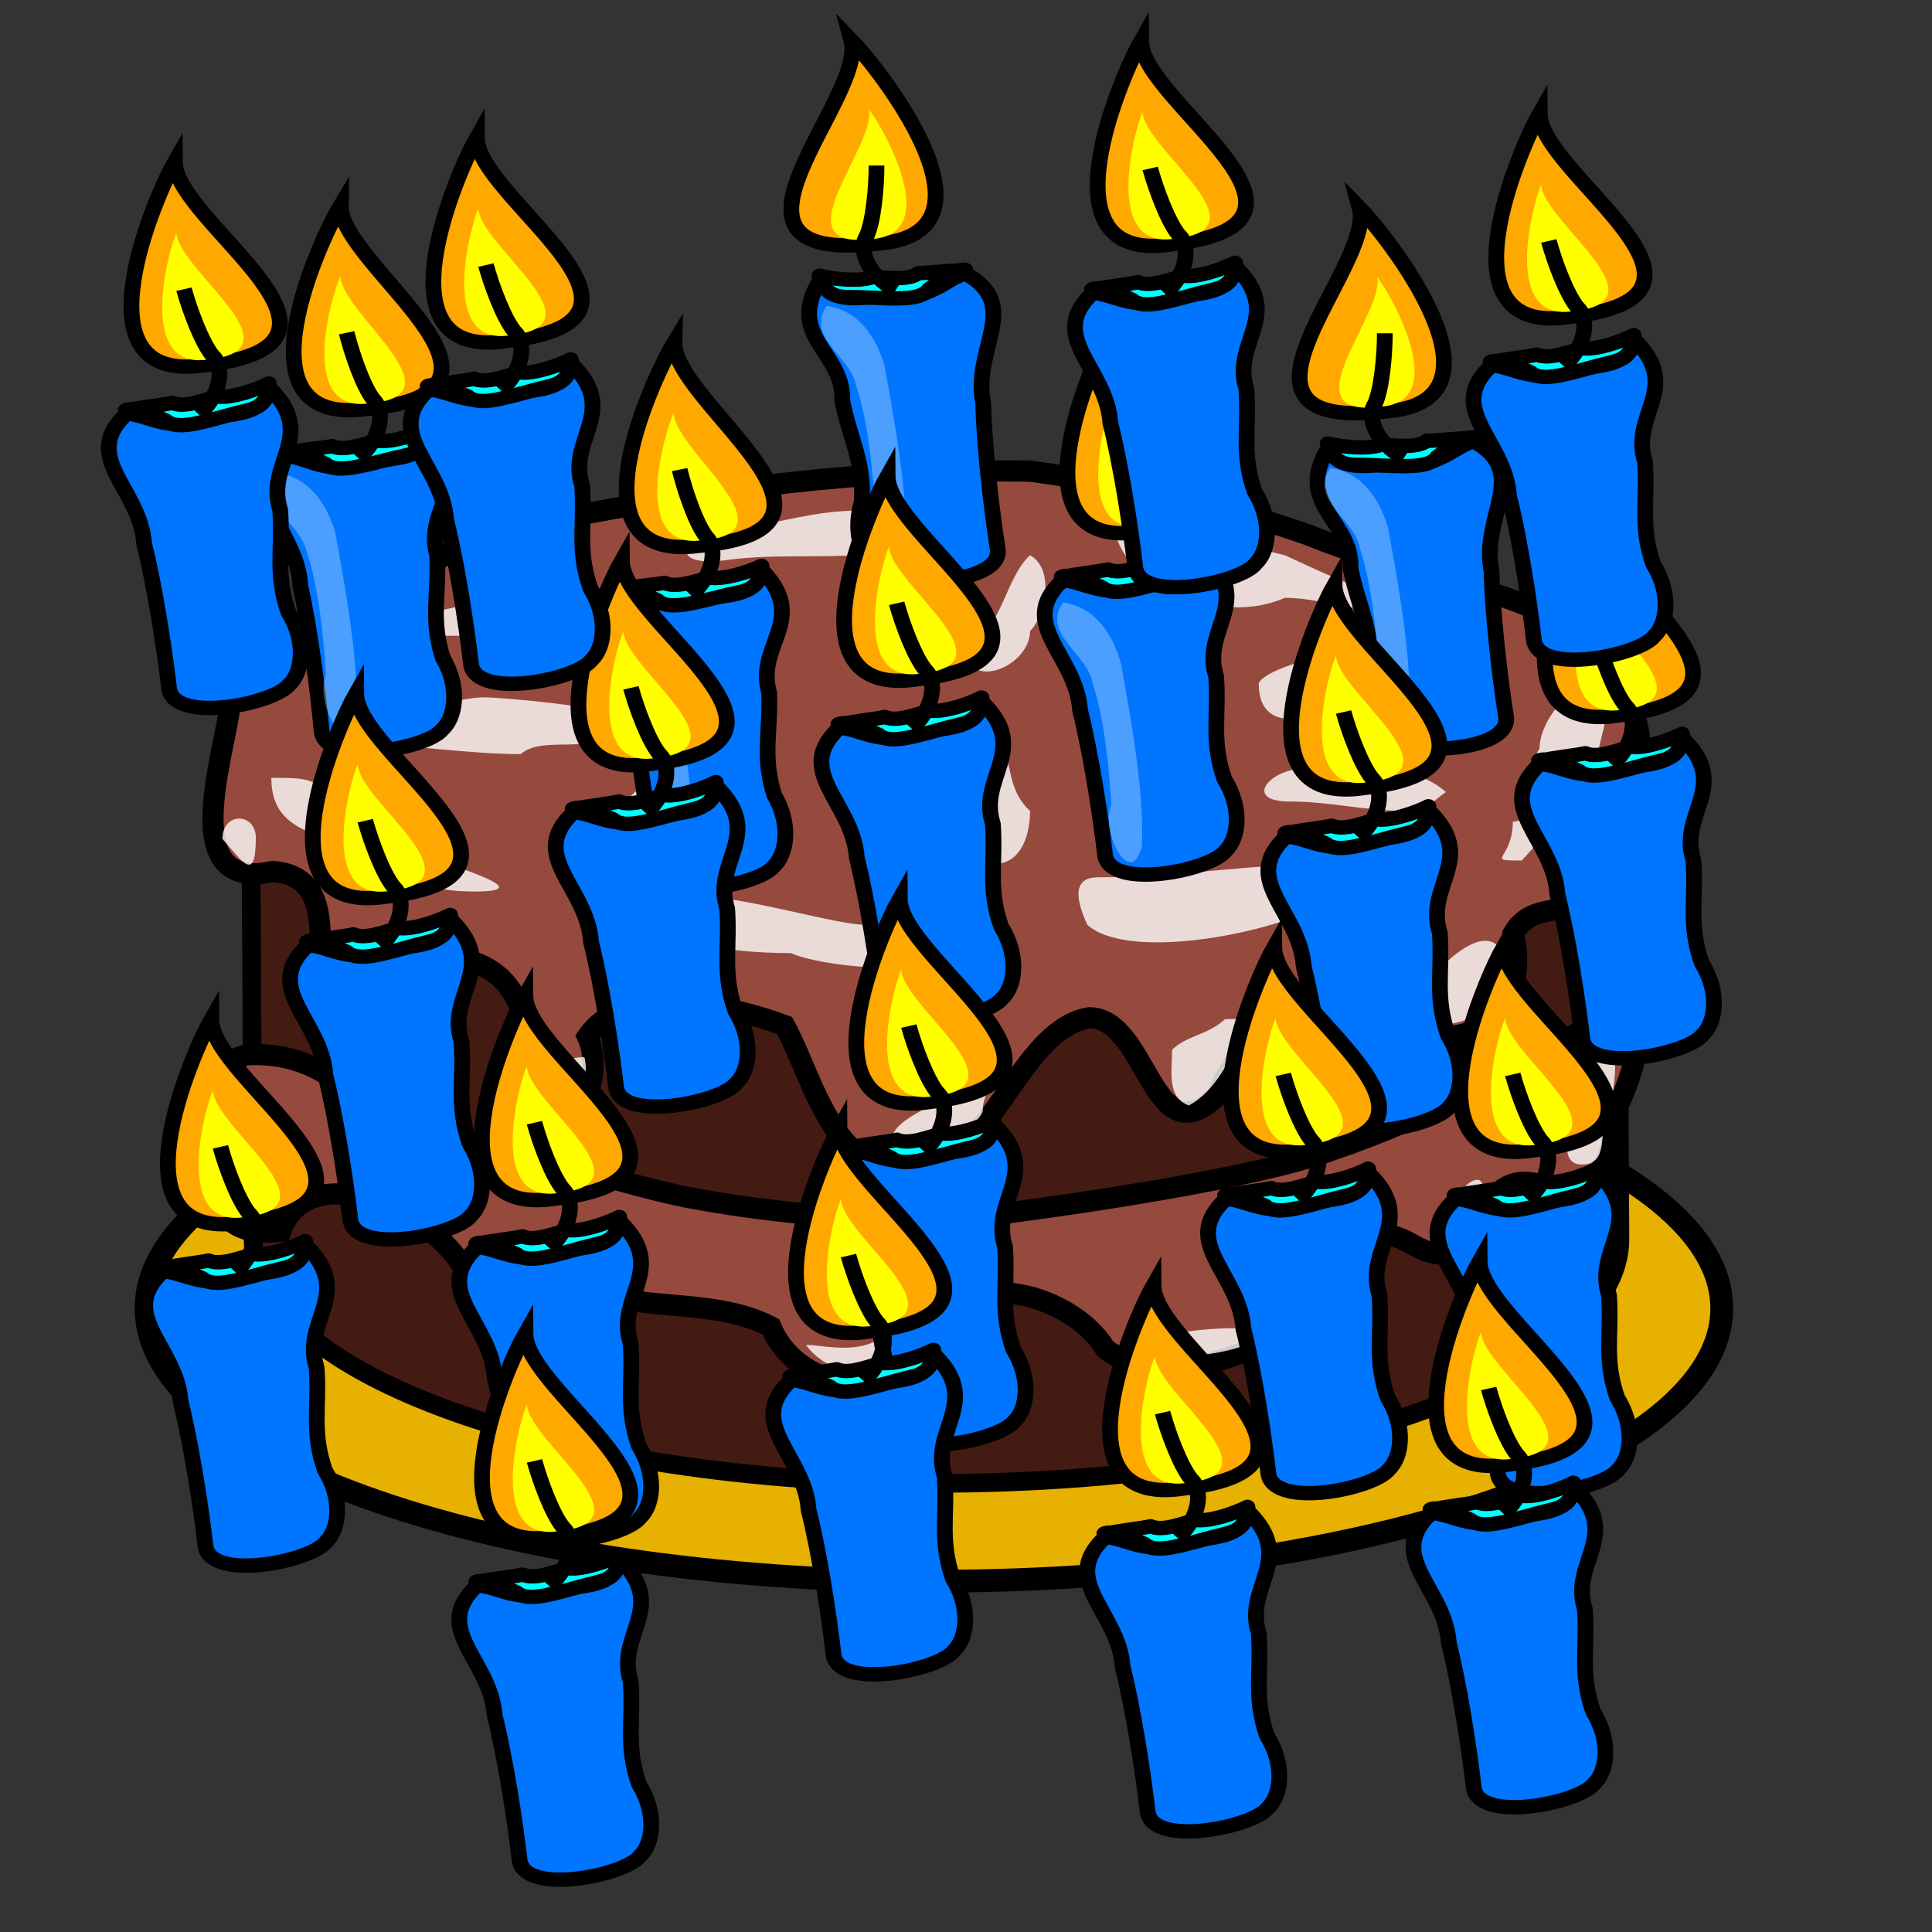 <?xml version="1.0"?><svg width="160" height="160" xmlns="http://www.w3.org/2000/svg">

 <rect width="100%" height="100%" fill="#333333" stroke="none"/>

 <g>
  <title>Layer 1</title>
  <path fill="#e6b100" fill-rule="evenodd" stroke="#000000" stroke-width="1.416pt" id="path850" d="m142.588,108.357c0,12.471 -29.23,22.592 -65.244,22.592c-36.015,0 -65.244,-10.121 -65.244,-22.592c0,-12.471 29.23,-22.592 65.244,-22.592c36.015,0 65.244,10.121 65.244,22.592z"/>
  <path fill="#441b13" fill-rule="evenodd" stroke="#000000" stroke-width="1.162pt" id="path829" d="m77.344,42.674c-31.241,0 -56.596,9.065 -56.596,20.235c0,0.518 0.215,39.444 0.215,39.698c0,11.17 25.355,20.235 56.596,20.235c31.241,0 56.596,-9.065 56.596,-20.235l-0.215,-38.926c0,0 0,-0.508 0,-0.772c0,-11.17 -25.355,-20.235 -56.596,-20.235z"/>
  <path fill="#954a3d" fill-rule="evenodd" stroke="#000000" stroke-width="1.315pt" id="path833" d="m19.026,58.533c-0.462,4.154 -4.421,15.395 3.565,13.638c7.971,0.627 -0.124,13.694 8.246,14.206c6.801,0.516 1.07,-10.292 7.243,-7.015c6.294,1.263 5.483,7.471 6.339,11.671c4.158,3.327 5.508,-2.502 4.234,-5.193c3.122,-4.529 11.814,-2.601 16.329,-0.912c2.516,4.586 4.297,14.048 12.239,11.482c5.294,-1.607 7.611,-11.265 13,-12.126c4.851,0.048 5.204,11.751 10.577,6.451c1.465,-4.321 9.301,-12.107 14.1,-6.91c4.834,4.445 12.224,1.106 10.427,-6.527c2.591,-4.517 10.15,1.838 10.166,-10.59c1.163,-5.865 0.211,-11.3 -7.86,-16.026c-4.884,-2.337 -12.126,-3.454 -19.226,-6.362c-7.699,-2.705 -14.924,-4.161 -23.042,-5.298c-14.164,-0.241 -25.948,1.43 -39.863,4.077c-6.569,0.784 -11.245,4.883 -17.236,6.899c-3.773,1.735 -7.654,5.226 -9.238,8.534z"/>
  <path fill="#ffffff" fill-rule="evenodd" stroke-width="1pt" fill-opacity="0.8" id="path835" d="m22.469,64.418c0,5.148 5.118,4.273 8.177,7.062c2.99,1.363 5.006,2.354 8.608,2.354c5.106,0 -0.65,-1.669 -2.152,-2.354c-3.543,0 -9.038,-1.87 -9.038,-5.1c-2.123,-1.936 -2.476,-1.962 -5.595,-1.962z"/>
  <path fill="#ffffff" fill-rule="evenodd" stroke-width="1pt" fill-opacity="0.8" id="path836" d="m52.166,75.403c1.344,2.451 7.798,3.531 13.342,3.531c2.937,1.339 15.494,2.446 15.494,-1.569c0,-3.018 -7.944,-0.785 -9.469,-0.785c-2.708,0 -13.789,-3.515 -15.494,-1.962c-1.658,0 -2.048,0.119 -3.873,0.785z"/>
  <path fill="#ffffff" fill-rule="evenodd" stroke-width="1pt" fill-opacity="0.8" id="path837" d="m90.04,76.579c3.129,2.853 13.67,1.027 18.507,-1.177c1.91,-1.161 9.038,-1.899 9.038,-4.315c1.68,-1.531 -6.2,-0.625 -7.317,0.392c-5.415,0 -13.112,1.177 -19.367,1.177c-2.614,0 -1.311,2.897 -0.861,3.923z"/>
  <path fill="#ffffff" fill-opacity="0.8" fill-rule="evenodd" stroke-width="0.936pt" id="path838" d="m126.023,71.265c1.434,-1.566 4.779,-5.211 6.259,-8.445c0,-1.358 2.083,-6.032 -0.368,-6.032c-2.077,0 -4.418,3.021 -4.418,5.228c-0.969,1.058 -0.024,6.032 -2.209,6.032c0,3.176 -2.44,3.217 0.736,3.217z"/>
  <path fill="#ffffff" fill-rule="evenodd" stroke-width="1pt" fill-opacity="0.8" id="path839" d="m117.155,49.51c-3.473,0 -6.813,-1.732 -10.76,-3.531c-4.743,-1.081 -9.459,-3.139 -14.203,-3.139c0,5.639 8.885,9.093 14.203,6.669c3.978,0 6.401,1.987 10.76,0z"/>
  <path fill="#ffffff" fill-opacity="0.8" fill-rule="evenodd" stroke-width="1pt" id="path840" d="m80.384,42.791c-1.264,-0.373 -8.1,-0.865 -12.237,-0.293c-2.653,0.367 -5.26,1.124 -8.02,1.505c-4.19,0.579 -4.513,3.004 -0.038,2.386c4.429,-0.612 8.774,-0.022 13.385,-0.659c2.283,1.533 5.99,-1.487 6.911,-2.939z"/>
  <path fill="#ffffff" fill-rule="evenodd" stroke-width="1pt" fill-opacity="0.8" id="path841" d="m44.849,48.333c-1.911,0 -6.762,2.354 -9.899,2.354c-2.157,0 -9.469,1.642 -9.469,3.531c-2.769,2.524 7.705,-1.569 11.62,-1.569c2.268,0 6.456,0.106 6.456,-1.962c1.599,0 1.291,-1.081 1.291,-2.354z"/>
  <path fill="#ffffff" fill-rule="evenodd" stroke-width="1pt" fill-opacity="0.8" id="path842" d="m31.077,61.672c2.589,0 8.043,0.785 12.051,0.785c2.039,-1.858 7.317,0.727 7.317,-3.139c0,-0.814 -9.119,-1.569 -10.329,-1.569c-1.664,0 -6.094,0.847 -9.038,3.923z"/>
  <path fill="#ffffff" fill-rule="evenodd" stroke-width="1pt" fill-opacity="0.8" id="path843" d="m47.432,70.302c3.279,-2.989 5.896,-5.375 9.038,-8.239c1.677,-1.528 6.254,0.288 1.722,2.354c0,2.404 -2.212,4.315 -4.734,4.315c-2.112,1.926 -2.818,1.569 -6.025,1.569z"/>
  <path fill="#ffffff" fill-rule="evenodd" stroke-width="1pt" fill-opacity="0.8" id="path844" d="m52.166,49.902c0,2.256 10.329,2.925 10.329,5.1c3.185,0 1.668,-4.315 -1.291,-4.315c-3.764,0 -5.354,-1.456 -9.038,-0.785z"/>
  <path fill="#ffffff" fill-rule="evenodd" stroke-width="1pt" fill-opacity="0.8" id="path845" d="m85.306,45.979c-2.252,2.053 -2.41,7.062 -5.595,7.062c0,4.579 5.595,2.231 5.595,-0.785c1.164,-1.061 2.152,-5.058 0,-6.277z"/>
  <path fill="#ffffff" fill-rule="evenodd" stroke-width="1pt" fill-opacity="0.8" id="path846" d="m78.85,64.418c0,0.864 1.722,5.997 1.722,6.669c3.483,1.587 4.734,-1.319 4.734,-3.923c-3.243,-2.956 0.179,-7.93 -6.456,-2.746z"/>
  <path fill="#ffffff" fill-rule="evenodd" stroke-width="1pt" fill-opacity="0.8" id="path847" d="m119.737,52.648c-1.839,0 -14.329,1.799 -15.494,3.923c0,6.228 8.742,0.785 12.912,0.785c2.433,0 2.976,-2.557 2.582,-4.708z"/>
  <path fill="#ffffff" fill-rule="evenodd" stroke-width="1pt" fill-opacity="0.8" id="path848" d="m119.737,65.595c-2.786,-2.539 -7.681,-1.962 -11.62,-1.962c-2.936,0 -5.284,2.746 -1.291,2.746c3.413,0 6.102,0.785 9.899,0.785c1.779,0 0.637,0.163 3.013,-1.569z"/>
  <g transform="matrix(1.377, 0, 0, 1.255, -92.376, -13.951)" id="g862">
   <path fill="#0075ff" fill-rule="evenodd" stroke="#000000" stroke-width="0.71pt" stroke-linejoin="round" id="path857" d="m116.374,29.657c1.051,1.838 2.829,0.863 4.758,1.007c1.958,0.165 2.814,-1.109 4.007,-1.503c3.476,2.101 0.397,4.957 1.08,8.575c0.047,2.639 0.476,6.874 0.879,9.674c0.164,2.295 -5.928,2.472 -7.086,1.45c-0.957,-0.584 -1.701,-2.451 -1.102,-4.614c0.162,-2.665 -0.679,-4.053 -1.17,-6.678c0.136,-3.224 -3.386,-4.168 -1.365,-7.911z"/>
   <path fill="#00ffff" fill-rule="evenodd" stroke="#000000" stroke-width="0.71pt" stroke-linejoin="round" id="path858" d="m116.37,29.314c0.777,0.214 2.406,0.411 3.188,0.088c0.876,0 2.123,0.266 2.763,-0.264c0.501,0 1.914,-0.176 2.551,-0.176c0.804,0 -0.425,-0.274 -0.425,0.439c-0.59,0 -1.071,0.446 -1.488,0.791c-0.363,0.6 -1.412,0.615 -2.126,0.615c-0.832,0 -1.809,-0.088 -2.657,-0.088c-0.784,0 -1.488,-0.136 -1.807,-1.406z"/>
   <path fill="#ffa800" fill-rule="evenodd" stroke="#000000" stroke-width="0.71pt" id="path860" d="m118.283,13.76c1.488,1.67 9.672,12.83 1.488,13.445c-11.053,1.318 -0.531,-9.578 -1.488,-13.445z"/>
   <path fill="#ffff00" fill-rule="evenodd" stroke-width="1pt" id="path861" d="m119.335,18.318c0.777,1.042 4.521,8.181 0.246,8.565c-5.774,0.823 0.254,-6.153 -0.246,-8.565z"/>
   <path fill="none" fill-opacity="0.75" fill-rule="evenodd" stroke="#000000" stroke-width="0.71pt" id="path859" d="m120.94,30.28c-1.615,-0.972 -2.272,-2.667 -1.734,-3.582c0.417,-0.998 0.595,-3.252 0.595,-4.657"/>
  </g>
  <g transform="matrix(1.377, 0, 0, 1.255, -50.281, -0.059)" id="g868">
   <path fill="#0075ff" fill-rule="evenodd" stroke="#000000" stroke-width="0.71pt" stroke-linejoin="round" id="path869" d="m116.374,29.657c1.051,1.838 2.829,0.863 4.758,1.007c1.958,0.165 2.814,-1.109 4.007,-1.503c3.476,2.101 0.397,4.957 1.08,8.575c0.047,2.639 0.476,6.874 0.879,9.674c0.164,2.295 -5.928,2.472 -7.086,1.45c-0.957,-0.584 -1.701,-2.451 -1.102,-4.614c0.162,-2.665 -0.679,-4.053 -1.17,-6.678c0.136,-3.224 -3.386,-4.168 -1.365,-7.911z"/>
   <path fill="#00ffff" fill-rule="evenodd" stroke="#000000" stroke-width="0.71pt" stroke-linejoin="round" id="path870" d="m116.37,29.314c0.777,0.214 2.406,0.411 3.188,0.088c0.876,0 2.123,0.266 2.763,-0.264c0.501,0 1.914,-0.176 2.551,-0.176c0.804,0 -0.425,-0.274 -0.425,0.439c-0.59,0 -1.071,0.446 -1.488,0.791c-0.363,0.6 -1.412,0.615 -2.126,0.615c-0.832,0 -1.809,-0.088 -2.657,-0.088c-0.784,0 -1.488,-0.136 -1.807,-1.406z"/>
   <path fill="#ffa800" fill-rule="evenodd" stroke="#000000" stroke-width="0.71pt" id="path871" d="m118.283,13.76c1.488,1.67 9.672,12.83 1.488,13.445c-11.053,1.318 -0.531,-9.578 -1.488,-13.445z"/>
   <path fill="#ffff00" fill-rule="evenodd" stroke-width="1pt" id="path872" d="m119.335,18.318c0.777,1.042 4.521,8.181 0.246,8.565c-5.774,0.823 0.254,-6.153 -0.246,-8.565z"/>
   <path fill="none" fill-opacity="0.75" fill-rule="evenodd" stroke="#000000" stroke-width="0.71pt" id="path873" d="m120.94,30.28c-1.615,-0.972 -2.272,-2.667 -1.734,-3.582c0.417,-0.998 0.595,-3.252 0.595,-4.657"/>
  </g>
  <g transform="matrix(-1.343, 0.278, 0.305, 1.224, 182.876, -32.728)" id="g874">
   <path fill="#0075ff" fill-rule="evenodd" stroke="#000000" stroke-width="0.71pt" stroke-linejoin="round" id="path875" d="m116.374,29.657c1.051,1.838 2.829,0.863 4.758,1.007c1.958,0.165 2.814,-1.109 4.007,-1.503c3.476,2.101 0.397,4.957 1.08,8.575c0.047,2.639 0.476,6.874 0.879,9.674c0.164,2.295 -5.928,2.472 -7.086,1.45c-0.957,-0.584 -1.701,-2.451 -1.102,-4.614c0.162,-2.665 -0.679,-4.053 -1.17,-6.678c0.136,-3.224 -3.386,-4.168 -1.365,-7.911z"/>
   <path fill="#00ffff" fill-rule="evenodd" stroke="#000000" stroke-width="0.71pt" stroke-linejoin="round" id="path876" d="m116.37,29.314c0.777,0.214 2.406,0.411 3.188,0.088c0.876,0 2.123,0.266 2.763,-0.264c0.501,0 1.914,-0.176 2.551,-0.176c0.804,0 -0.425,-0.274 -0.425,0.439c-0.59,0 -1.071,0.446 -1.488,0.791c-0.363,0.6 -1.412,0.615 -2.126,0.615c-0.832,0 -1.809,-0.088 -2.657,-0.088c-0.784,0 -1.488,-0.136 -1.807,-1.406z"/>
   <path fill="#ffa800" fill-rule="evenodd" stroke="#000000" stroke-width="0.71pt" id="path877" d="m118.283,13.76c1.488,1.67 9.672,12.83 1.488,13.445c-11.053,1.318 -0.531,-9.578 -1.488,-13.445z"/>
   <path fill="#ffff00" fill-rule="evenodd" stroke-width="1pt" id="path878" d="m119.335,18.318c0.777,1.042 4.521,8.181 0.246,8.565c-5.774,0.823 0.254,-6.153 -0.246,-8.565z"/>
   <path fill="none" fill-opacity="0.75" fill-rule="evenodd" stroke="#000000" stroke-width="0.71pt" id="path879" d="m120.94,30.28c-1.615,-0.972 -2.272,-2.667 -1.734,-3.582c0.417,-0.998 0.595,-3.252 0.595,-4.657"/>
  </g>
  <g transform="matrix(-1.344, 0.272, 0.299, 1.225, 210.707, -20.697)" id="g880">
   <path fill="#0075ff" fill-rule="evenodd" stroke="#000000" stroke-width="0.71pt" stroke-linejoin="round" id="path881" d="m116.374,29.657c1.051,1.838 2.829,0.863 4.758,1.007c1.958,0.165 2.814,-1.109 4.007,-1.503c3.476,2.101 0.397,4.957 1.08,8.575c0.047,2.639 0.476,6.874 0.879,9.674c0.164,2.295 -5.928,2.472 -7.086,1.45c-0.957,-0.584 -1.701,-2.451 -1.102,-4.614c0.162,-2.665 -0.679,-4.053 -1.17,-6.678c0.136,-3.224 -3.386,-4.168 -1.365,-7.911z"/>
   <path fill="#00ffff" fill-rule="evenodd" stroke="#000000" stroke-width="0.71pt" stroke-linejoin="round" id="path882" d="m116.37,29.314c0.777,0.214 2.406,0.411 3.188,0.088c0.876,0 2.123,0.266 2.763,-0.264c0.501,0 1.914,-0.176 2.551,-0.176c0.804,0 -0.425,-0.274 -0.425,0.439c-0.59,0 -1.071,0.446 -1.488,0.791c-0.363,0.6 -1.412,0.615 -2.126,0.615c-0.832,0 -1.809,-0.088 -2.657,-0.088c-0.784,0 -1.488,-0.136 -1.807,-1.406z"/>
   <path fill="#ffa800" fill-rule="evenodd" stroke="#000000" stroke-width="0.71pt" id="path883" d="m118.283,13.76c1.488,1.67 9.672,12.83 1.488,13.445c-11.053,1.318 -0.531,-9.578 -1.488,-13.445z"/>
   <path fill="#ffff00" fill-rule="evenodd" stroke-width="1pt" id="path884" d="m119.335,18.318c0.777,1.042 4.521,8.181 0.246,8.565c-5.774,0.823 0.254,-6.153 -0.246,-8.565z"/>
   <path fill="none" fill-opacity="0.75" fill-rule="evenodd" stroke="#000000" stroke-width="0.71pt" id="path885" d="m120.94,30.28c-1.615,-0.972 -2.272,-2.667 -1.734,-3.582c0.417,-0.998 0.595,-3.252 0.595,-4.657"/>
  </g>
  <g transform="matrix(-1.336, 0.306, 0.336, 1.218, 245.397, -25.756)" id="g886">
   <path fill="#0075ff" fill-rule="evenodd" stroke="#000000" stroke-width="0.71pt" stroke-linejoin="round" id="path887" d="m116.374,29.657c1.051,1.838 2.829,0.863 4.758,1.007c1.958,0.165 2.814,-1.109 4.007,-1.503c3.476,2.101 0.397,4.957 1.08,8.575c0.047,2.639 0.476,6.874 0.879,9.674c0.164,2.295 -5.928,2.472 -7.086,1.45c-0.957,-0.584 -1.701,-2.451 -1.102,-4.614c0.162,-2.665 -0.679,-4.053 -1.17,-6.678c0.136,-3.224 -3.386,-4.168 -1.365,-7.911z"/>
   <path fill="#00ffff" fill-rule="evenodd" stroke="#000000" stroke-width="0.71pt" stroke-linejoin="round" id="path888" d="m116.37,29.314c0.777,0.214 2.406,0.411 3.188,0.088c0.876,0 2.123,0.266 2.763,-0.264c0.501,0 1.914,-0.176 2.551,-0.176c0.804,0 -0.425,-0.274 -0.425,0.439c-0.59,0 -1.071,0.446 -1.488,0.791c-0.363,0.6 -1.412,0.615 -2.126,0.615c-0.832,0 -1.809,-0.088 -2.657,-0.088c-0.784,0 -1.488,-0.136 -1.807,-1.406z"/>
   <path fill="#ffa800" fill-rule="evenodd" stroke="#000000" stroke-width="0.71pt" id="path889" d="m118.283,13.76c1.488,1.67 9.672,12.83 1.488,13.445c-11.053,1.318 -0.531,-9.578 -1.488,-13.445z"/>
   <path fill="#ffff00" fill-rule="evenodd" stroke-width="1pt" id="path890" d="m119.335,18.318c0.777,1.042 4.521,8.181 0.246,8.565c-5.774,0.823 0.254,-6.153 -0.246,-8.565z"/>
   <path fill="none" fill-opacity="0.75" fill-rule="evenodd" stroke="#000000" stroke-width="0.71pt" id="path891" d="m120.94,30.28c-1.615,-0.972 -2.272,-2.667 -1.734,-3.582c0.417,-0.998 0.595,-3.252 0.595,-4.657"/>
  </g>
  <path fill="#ffffff" fill-rule="evenodd" stroke-width="1pt" fill-opacity="0.3" id="path901" d="m68.47,25.325c-1.795,2.579 1.96,4.208 2.413,6.553c1.003,2.946 1.401,7.127 1.588,10.195c-0.937,2.098 1.559,7.113 2.534,3.47c0.234,-4.463 -0.964,-10.879 -1.749,-15.245c-0.685,-2.335 -2.112,-4.58 -4.786,-4.973z"/>
  <path fill="#ffffff" fill-rule="evenodd" stroke-width="1pt" fill-opacity="0.3" id="path902" d="m110.173,38.748c-1.795,2.579 1.96,4.208 2.413,6.553c1.003,2.946 1.401,7.127 1.588,10.195c-0.937,2.098 1.559,7.113 2.534,3.47c0.234,-4.463 -0.964,-10.879 -1.749,-15.245c-0.685,-2.335 -2.112,-4.58 -4.786,-4.973z"/>
  <path fill="#ffffff" fill-rule="evenodd" stroke-width="1pt" fill-opacity="0.3" id="path903" d="m88.031,49.891c-1.795,2.579 1.96,4.208 2.413,6.553c1.003,2.946 1.401,7.127 1.588,10.195c-0.937,2.098 1.559,7.113 2.534,3.47c0.234,-4.463 -0.964,-10.879 -1.749,-15.245c-0.685,-2.335 -2.112,-4.58 -4.786,-4.973z"/>
  <path fill="#ffffff" fill-rule="evenodd" stroke-width="1pt" fill-opacity="0.3" id="path904" d="m22.991,39.169c-1.795,2.579 1.96,4.208 2.413,6.553c1.003,2.946 1.401,7.127 1.588,10.195c-0.937,2.098 1.559,7.113 2.534,3.47c0.234,-4.463 -0.964,-10.879 -1.749,-15.245c-0.685,-2.335 -2.112,-4.58 -4.786,-4.973z"/>
  <path fill="#ffffff" fill-rule="evenodd" stroke-width="1pt" fill-opacity="0.3" id="path905" d="m50.898,50.942c-1.795,2.579 1.96,4.208 2.413,6.553c1.003,2.946 1.401,7.127 1.588,10.195c-0.937,2.098 1.559,7.113 2.534,3.47c0.234,-4.463 -0.964,-10.879 -1.749,-15.245c-0.685,-2.335 -2.112,-4.58 -4.786,-4.973z"/>
  <path fill="#ffffff" fill-rule="evenodd" stroke-width="1pt" fill-opacity="0.8" id="path906" d="m73.774,95.544c2.05,1.67 7.611,-2.607 7.611,-3.574c0,-1.384 0.923,-1.976 0.923,-3.364c-1.523,-1.389 -3.326,2.733 -5.074,2.733c-1.071,0.976 -4.018,1.661 -3.46,4.205z"/>
  <path fill="#ffffff" fill-rule="evenodd" stroke-width="1pt" fill-opacity="0.8" id="path907" d="m98.453,91.549c2.253,-1.165 3.493,-4.055 4.613,-6.097c1.417,-1.291 -0.21,-1.051 -1.614,-1.051c-1.501,1.368 -2.987,1.251 -4.382,2.523c0,1.735 -0.48,3.945 1.384,4.625z"/>
  <path fill="#ffffff" fill-rule="evenodd" stroke-width="1pt" fill-opacity="0.8" id="path909" d="m119.21,85.032c1.321,-0.401 4.151,-0.643 4.151,-2.313c1.07,-0.976 1.153,-2.44 1.153,-3.784c-1.179,-2.149 -3.439,-0.439 -4.843,0.841c-0.855,1.559 -1.37,4.841 -0.461,5.256z"/>
  <path fill="#ffffff" fill-rule="evenodd" stroke-width="1pt" fill-opacity="0.8" id="path929" d="m130.742,74.31c1.86,-0.76 2.451,-1.961 2.876,-3.975c0.524,-1.661 0.79,-2.245 -0.856,-1.138c-1.647,0.939 -3.572,2.033 -3.453,3.947c0.046,0.839 0.367,1.527 1.433,1.166z"/>
  <path fill="#ffffff" fill-rule="evenodd" stroke-width="1pt" fill-opacity="0.8" id="path911" d="m45.175,91.339c1.483,0.398 3.882,-0.876 3.229,-3.784c-2.523,0 -3.229,1.673 -3.229,3.784z"/>
  <path fill="#ffffff" fill-rule="evenodd" stroke-width="1pt" fill-opacity="0.8" id="path912" d="m29.03,84.611c1.616,1.577 3.083,2.026 4.613,-0.841c0,-1.569 0.283,-2.523 -1.614,-2.523c-1.545,0 -2.882,0.84 -3.46,1.892c0,0.654 0.074,0.589 0.461,1.472z"/>
  <path fill="#ffffff" fill-rule="evenodd" stroke-width="1pt" fill-opacity="0.8" id="path913" d="m18.421,69.474c1.679,1.892 2.768,3.757 2.768,-0.21c-0.159,-2.037 -2.768,-1.961 -2.768,0.21z"/>
  <path fill="#954a3d" fill-rule="evenodd" stroke="#000000" stroke-width="1.315pt" id="path937" d="m20.497,87.344c7.17,-0.318 8.955,4.834 15.559,6.786c6.994,0.845 14.444,3.724 20.757,5.003c6.853,1.302 15.421,2.137 22.986,1.765c9.01,-1.056 24.544,-3.39 30.64,-5.699c7.018,-2.321 18.018,-7.787 22.934,-11.553c3.994,-0.087 1.657,5.904 0.235,8.757c0.163,3.749 -1.446,6.903 -6.347,5.641c-5.641,-1.38 -4.146,8.518 -10.225,5.051c-5.337,-3.16 -7.692,2.29 -7.77,6.198c-5.263,2.141 -12.299,6.457 -17.734,2.408c-2.82,-4.749 -12.893,-7.357 -14.119,-0.276c-3.622,5.094 -11.443,3.638 -13.566,-1.54c-4.553,-2.354 -10.087,-1.277 -14.876,-2.947c-2.654,2.756 -9.789,5.191 -9.908,-0.491c-1.778,-5.672 -13.431,-11.219 -15.819,-4.467c-6.934,0.741 -5.578,-5.261 -4.937,-10.985c-0.282,-1.752 0.077,-3.212 2.19,-3.652z"/>
  <path fill="#ffffff" fill-rule="evenodd" stroke-width="1pt" fill-opacity="0.8" id="path938" d="m19.037,98.98c1.269,2.911 2.747,2.942 6.346,0c0,-2.421 -4.481,1.974 -6.346,0z"/>
  <path fill="#ffffff" fill-rule="evenodd" stroke-width="1pt" fill-opacity="0.8" id="path939" d="m39.851,106.341c1.992,5.799 6.612,1.269 7.869,0.254c0.508,-4.116 -5.363,2.037 -7.869,-0.254z"/>
  <path fill="#ffffff" fill-rule="evenodd" stroke-width="1pt" fill-opacity="0.8" id="path940" d="m66.757,111.418c3.554,4.438 9.392,0.971 9.392,-0.761c0,-1.9 0.343,-2.284 -2.031,-2.284c-0.504,4.823 -6.75,2.74 -7.361,3.046z"/>
  <path fill="#ffffff" fill-rule="evenodd" stroke-width="1pt" fill-opacity="0.8" id="path941" d="m94.171,111.672c3.05,1.777 12.4,-0.508 9.392,-1.523c-1,-0.508 -9.467,0.275 -9.392,1.523z"/>
  <path fill="#ffffff" fill-rule="evenodd" stroke-width="1pt" fill-opacity="0.8" id="path942" d="m107.37,107.864c1.765,1.535 3.922,-5.584 2.538,-5.584c-2.949,0.411 -4.897,5.112 -2.538,5.584z"/>
  <path fill="#ffffff" fill-rule="evenodd" stroke-width="1pt" fill-opacity="0.8" id="path943" d="m119.807,102.534c1.946,-0.338 3.863,-4.823 2.538,-4.823c-1.53,0 -2.839,4.07 -2.538,4.823z"/>
  <path fill="#ffffff" fill-rule="evenodd" stroke-width="1pt" fill-opacity="0.8" id="path944" d="m130.976,96.442c2.516,0.022 1.184,-3.3 2.284,-3.3c0,-1.201 0.508,-3.174 0.508,-5.077c-1.127,-1.127 -3.3,1.154 -3.3,2.284c0,1.73 -1.882,6.084 0.508,6.092z"/>
  <g id="svg_1" transform="matrix(-1.336, 0.306, 0.336, 1.218, 245.397, -25.756)">
   <path id="svg_2" fill="#0075ff" fill-rule="evenodd" stroke="#000000" stroke-width="0.71pt" stroke-linejoin="round" d="m131.764,35.817c1.051,1.838 2.829,0.863 4.758,1.007c1.958,0.165 2.814,-1.109 4.007,-1.503c3.476,2.101 0.397,4.957 1.08,8.575c0.047,2.639 0.476,6.874 0.879,9.674c0.164,2.295 -5.928,2.472 -7.086,1.45c-0.957,-0.584 -1.701,-2.451 -1.102,-4.614c0.162,-2.665 -0.679,-4.053 -1.17,-6.678c0.136,-3.224 -3.386,-4.168 -1.365,-7.911z"/>
   <path id="svg_3" fill="#00ffff" fill-rule="evenodd" stroke="#000000" stroke-width="0.71pt" stroke-linejoin="round" d="m131.761,35.474c0.777,0.214 2.406,0.411 3.188,0.088c0.876,0 2.123,0.266 2.763,-0.264c0.501,0 1.914,-0.176 2.551,-0.176c0.804,0 -0.425,-0.274 -0.425,0.439c-0.59,0 -1.071,0.446 -1.488,0.791c-0.363,0.6 -1.412,0.615 -2.126,0.615c-0.832,0 -1.809,-0.088 -2.657,-0.088c-0.784,0 -1.488,-0.136 -1.807,-1.406z"/>
   <path id="svg_4" fill="#ffa800" fill-rule="evenodd" stroke="#000000" stroke-width="0.71pt" d="m133.674,19.92c1.488,1.67 9.672,12.83 1.488,13.445c-11.053,1.318 -0.531,-9.578 -1.488,-13.445z"/>
   <path id="svg_5" fill="#ffff00" fill-rule="evenodd" stroke-width="1pt" d="m134.726,24.479c0.777,1.042 4.521,8.181 0.246,8.565c-5.774,0.823 0.254,-6.153 -0.246,-8.565z"/>
   <path id="svg_6" fill="none" fill-opacity="0.75" fill-rule="evenodd" stroke="#000000" stroke-width="0.71pt" d="m136.331,36.441c-1.615,-0.972 -2.272,-2.667 -1.734,-3.582c0.417,-0.998 0.595,-3.252 0.595,-4.657"/>
  </g>
  <g id="svg_7" transform="matrix(-1.336, 0.306, 0.336, 1.218, 245.397, -25.756)">
   <path id="svg_8" fill="#0075ff" fill-rule="evenodd" stroke="#000000" stroke-width="0.71pt" stroke-linejoin="round" d="m107.456,49.317c1.051,1.838 2.829,0.863 4.758,1.007c1.958,0.165 2.814,-1.109 4.007,-1.503c3.476,2.101 0.397,4.957 1.08,8.575c0.047,2.639 0.476,6.874 0.879,9.674c0.164,2.295 -5.928,2.472 -7.086,1.45c-0.957,-0.584 -1.701,-2.451 -1.102,-4.614c0.162,-2.665 -0.679,-4.053 -1.17,-6.678c0.136,-3.224 -3.386,-4.168 -1.365,-7.911z"/>
   <path id="svg_9" fill="#00ffff" fill-rule="evenodd" stroke="#000000" stroke-width="0.71pt" stroke-linejoin="round" d="m107.452,48.974c0.777,0.214 2.406,0.411 3.188,0.088c0.876,0 2.123,0.266 2.763,-0.264c0.501,0 1.914,-0.176 2.551,-0.176c0.804,0 -0.425,-0.274 -0.425,0.439c-0.59,0 -1.071,0.446 -1.488,0.791c-0.363,0.6 -1.412,0.615 -2.126,0.615c-0.832,0 -1.809,-0.088 -2.657,-0.088c-0.784,0 -1.488,-0.136 -1.807,-1.406z"/>
   <path id="svg_10" fill="#ffa800" fill-rule="evenodd" stroke="#000000" stroke-width="0.71pt" d="m109.365,33.42c1.488,1.67 9.672,12.83 1.488,13.445c-11.053,1.318 -0.531,-9.578 -1.488,-13.445z"/>
   <path id="svg_11" fill="#ffff00" fill-rule="evenodd" stroke-width="1pt" d="m110.417,37.978c0.777,1.042 4.521,8.181 0.246,8.565c-5.774,0.823 0.254,-6.153 -0.246,-8.565z"/>
   <path id="svg_12" fill="none" fill-opacity="0.75" fill-rule="evenodd" stroke="#000000" stroke-width="0.71pt" d="m112.022,49.941c-1.615,-0.972 -2.272,-2.667 -1.734,-3.582c0.417,-0.998 0.595,-3.252 0.595,-4.657"/>
  </g>
  <g id="svg_13" transform="matrix(-1.336, 0.306, 0.336, 1.218, 245.397, -25.756)">
   <path id="svg_14" fill="#0075ff" fill-rule="evenodd" stroke="#000000" stroke-width="0.71pt" stroke-linejoin="round" d="m148.616,37.332c1.051,1.838 2.829,0.863 4.758,1.007c1.958,0.165 2.814,-1.109 4.007,-1.503c3.476,2.101 0.397,4.957 1.08,8.575c0.047,2.639 0.476,6.874 0.879,9.674c0.164,2.295 -5.928,2.472 -7.086,1.45c-0.957,-0.584 -1.701,-2.451 -1.102,-4.614c0.162,-2.665 -0.679,-4.053 -1.17,-6.678c0.136,-3.224 -3.386,-4.168 -1.365,-7.911z"/>
   <path id="svg_15" fill="#00ffff" fill-rule="evenodd" stroke="#000000" stroke-width="0.71pt" stroke-linejoin="round" d="m148.612,36.989c0.777,0.214 2.406,0.411 3.188,0.088c0.876,0 2.123,0.266 2.763,-0.264c0.501,0 1.914,-0.176 2.551,-0.176c0.804,0 -0.425,-0.274 -0.425,0.439c-0.59,0 -1.071,0.446 -1.488,0.791c-0.363,0.6 -1.412,0.615 -2.126,0.615c-0.832,0 -1.809,-0.088 -2.657,-0.088c-0.784,0 -1.488,-0.136 -1.807,-1.406z"/>
   <path id="svg_16" fill="#ffa800" fill-rule="evenodd" stroke="#000000" stroke-width="0.71pt" d="m150.525,21.435c1.488,1.67 9.672,12.83 1.488,13.445c-11.053,1.318 -0.531,-9.578 -1.488,-13.445z"/>
   <path id="svg_17" fill="#ffff00" fill-rule="evenodd" stroke-width="1pt" d="m151.577,25.994c0.777,1.042 4.521,8.181 0.246,8.565c-5.774,0.823 0.254,-6.153 -0.246,-8.565z"/>
   <path id="svg_18" fill="none" fill-opacity="0.75" fill-rule="evenodd" stroke="#000000" stroke-width="0.71pt" d="m153.182,37.956c-1.615,-0.972 -2.272,-2.667 -1.734,-3.582c0.417,-0.998 0.595,-3.252 0.595,-4.657"/>
  </g>
  <g id="svg_19" transform="matrix(-1.336, 0.306, 0.336, 1.218, 245.397, -25.756)">
   <path id="svg_20" fill="#0075ff" fill-rule="evenodd" stroke="#000000" stroke-width="0.71pt" stroke-linejoin="round" d="m109.988,11.721c1.051,1.838 2.829,0.863 4.758,1.007c1.958,0.165 2.814,-1.109 4.007,-1.503c3.476,2.101 0.397,4.957 1.08,8.575c0.047,2.639 0.476,6.874 0.879,9.674c0.164,2.295 -5.928,2.472 -7.086,1.45c-0.957,-0.584 -1.701,-2.451 -1.102,-4.614c0.162,-2.665 -0.679,-4.053 -1.17,-6.678c0.136,-3.224 -3.386,-4.168 -1.365,-7.911z"/>
   <path id="svg_21" fill="#00ffff" fill-rule="evenodd" stroke="#000000" stroke-width="0.71pt" stroke-linejoin="round" d="m109.984,11.378c0.777,0.214 2.406,0.411 3.188,0.088c0.876,0 2.123,0.266 2.763,-0.264c0.501,0 1.914,-0.176 2.551,-0.176c0.804,0 -0.425,-0.274 -0.425,0.439c-0.59,0 -1.071,0.446 -1.488,0.791c-0.363,0.6 -1.412,0.615 -2.126,0.615c-0.832,0 -1.809,-0.088 -2.657,-0.088c-0.784,0 -1.488,-0.136 -1.807,-1.406z"/>
   <path id="svg_22" fill="#ffa800" fill-rule="evenodd" stroke="#000000" stroke-width="0.71pt" d="m111.897,-4.176c1.488,1.67 9.672,12.83 1.488,13.445c-11.053,1.318 -0.531,-9.578 -1.488,-13.445z"/>
   <path id="svg_23" fill="#ffff00" fill-rule="evenodd" stroke-width="1pt" d="m112.949,0.383c0.777,1.042 4.521,8.181 0.246,8.565c-5.774,0.823 0.254,-6.153 -0.246,-8.565z"/>
   <path id="svg_24" fill="none" fill-opacity="0.75" fill-rule="evenodd" stroke="#000000" stroke-width="0.71pt" d="m114.554,12.345c-1.615,-0.972 -2.272,-2.667 -1.734,-3.582c0.417,-0.998 0.595,-3.252 0.595,-4.657"/>
  </g>
  <g id="svg_25" transform="matrix(-1.336, 0.306, 0.336, 1.218, 245.397, -25.756)">
   <path id="svg_26" fill="#0075ff" fill-rule="evenodd" stroke="#000000" stroke-width="0.71pt" stroke-linejoin="round" d="m150.272,8.17c1.051,1.838 2.829,0.863 4.758,1.007c1.958,0.165 2.814,-1.109 4.007,-1.503c3.476,2.101 0.397,4.957 1.08,8.575c0.047,2.639 0.476,6.874 0.879,9.674c0.164,2.295 -5.928,2.472 -7.086,1.45c-0.957,-0.584 -1.701,-2.451 -1.102,-4.614c0.162,-2.665 -0.679,-4.053 -1.17,-6.678c0.136,-3.224 -3.386,-4.168 -1.365,-7.911z"/>
   <path id="svg_27" fill="#00ffff" fill-rule="evenodd" stroke="#000000" stroke-width="0.71pt" stroke-linejoin="round" d="m150.268,7.827c0.777,0.214 2.406,0.411 3.188,0.088c0.876,0 2.123,0.266 2.763,-0.264c0.501,0 1.914,-0.176 2.551,-0.176c0.804,0 -0.425,-0.274 -0.425,0.439c-0.59,0 -1.071,0.446 -1.488,0.791c-0.363,0.6 -1.412,0.615 -2.126,0.615c-0.832,0 -1.809,-0.088 -2.657,-0.088c-0.784,0 -1.488,-0.136 -1.807,-1.406z"/>
   <path id="svg_28" fill="#ffa800" fill-rule="evenodd" stroke="#000000" stroke-width="0.71pt" d="m152.181,-7.727c1.488,1.67 9.672,12.83 1.488,13.445c-11.053,1.318 -0.531,-9.578 -1.488,-13.445z"/>
   <path id="svg_29" fill="#ffff00" fill-rule="evenodd" stroke-width="1pt" d="m153.233,-3.169c0.777,1.042 4.521,8.181 0.246,8.565c-5.774,0.823 0.254,-6.153 -0.246,-8.565z"/>
   <path id="svg_30" fill="none" fill-opacity="0.75" fill-rule="evenodd" stroke="#000000" stroke-width="0.71pt" d="m154.838,8.793c-1.615,-0.972 -2.272,-2.667 -1.734,-3.582c0.417,-0.998 0.595,-3.252 0.595,-4.657"/>
  </g>
  <g id="svg_31" transform="matrix(-1.336, 0.306, 0.336, 1.218, 245.397, -25.756)">
   <path id="svg_32" fill="#0075ff" fill-rule="evenodd" stroke="#000000" stroke-width="0.71pt" stroke-linejoin="round" d="m166.243,41.937c1.051,1.838 2.829,0.863 4.758,1.007c1.958,0.165 2.814,-1.109 4.007,-1.503c3.476,2.101 0.397,4.957 1.08,8.575c0.047,2.639 0.476,6.874 0.879,9.674c0.164,2.295 -5.928,2.472 -7.086,1.45c-0.957,-0.584 -1.701,-2.451 -1.102,-4.614c0.162,-2.665 -0.679,-4.053 -1.17,-6.678c0.136,-3.224 -3.386,-4.168 -1.365,-7.911z"/>
   <path id="svg_33" fill="#00ffff" fill-rule="evenodd" stroke="#000000" stroke-width="0.71pt" stroke-linejoin="round" d="m166.239,41.594c0.777,0.214 2.406,0.411 3.188,0.088c0.876,0 2.123,0.266 2.763,-0.264c0.501,0 1.914,-0.176 2.551,-0.176c0.804,0 -0.425,-0.274 -0.425,0.439c-0.59,0 -1.071,0.446 -1.488,0.791c-0.363,0.6 -1.412,0.615 -2.126,0.615c-0.832,0 -1.809,-0.088 -2.657,-0.088c-0.784,0 -1.488,-0.136 -1.807,-1.406z"/>
   <path id="svg_34" fill="#ffa800" fill-rule="evenodd" stroke="#000000" stroke-width="0.71pt" d="m168.152,26.04c1.488,1.67 9.672,12.83 1.488,13.445c-11.053,1.318 -0.531,-9.578 -1.488,-13.445z"/>
   <path id="svg_35" fill="#ffff00" fill-rule="evenodd" stroke-width="1pt" d="m169.204,30.599c0.777,1.042 4.521,8.181 0.246,8.565c-5.774,0.823 0.254,-6.153 -0.246,-8.565z"/>
   <path id="svg_36" fill="none" fill-opacity="0.75" fill-rule="evenodd" stroke="#000000" stroke-width="0.71pt" d="m170.81,42.561c-1.615,-0.972 -2.272,-2.667 -1.734,-3.582c0.417,-0.998 0.595,-3.252 0.595,-4.657"/>
  </g>
  <g id="svg_37" transform="matrix(-1.336, 0.306, 0.336, 1.218, 245.397, -25.756)">
   <path id="svg_38" fill="#0075ff" fill-rule="evenodd" stroke="#000000" stroke-width="0.71pt" stroke-linejoin="round" d="m137.854,63.033c1.051,1.838 2.829,0.863 4.758,1.007c1.958,0.165 2.814,-1.109 4.007,-1.503c3.476,2.101 0.397,4.957 1.08,8.575c0.047,2.639 0.476,6.874 0.879,9.674c0.164,2.295 -5.928,2.472 -7.086,1.45c-0.957,-0.584 -1.701,-2.451 -1.102,-4.614c0.162,-2.665 -0.679,-4.053 -1.17,-6.678c0.136,-3.224 -3.386,-4.168 -1.365,-7.911z"/>
   <path id="svg_39" fill="#00ffff" fill-rule="evenodd" stroke="#000000" stroke-width="0.71pt" stroke-linejoin="round" d="m137.85,62.69c0.777,0.214 2.406,0.411 3.188,0.088c0.876,0 2.123,0.266 2.763,-0.264c0.501,0 1.914,-0.176 2.551,-0.176c0.804,0 -0.425,-0.274 -0.425,0.439c-0.59,0 -1.071,0.446 -1.488,0.791c-0.363,0.6 -1.412,0.615 -2.126,0.615c-0.832,0 -1.809,-0.088 -2.657,-0.088c-0.784,0 -1.488,-0.136 -1.807,-1.406z"/>
   <path id="svg_40" fill="#ffa800" fill-rule="evenodd" stroke="#000000" stroke-width="0.71pt" d="m139.764,47.136c1.488,1.67 9.672,12.83 1.488,13.445c-11.053,1.318 -0.531,-9.578 -1.488,-13.445z"/>
   <path id="svg_41" fill="#ffff00" fill-rule="evenodd" stroke-width="1pt" d="m140.815,51.695c0.777,1.042 4.521,8.181 0.246,8.565c-5.774,0.823 0.254,-6.153 -0.246,-8.565z"/>
   <path id="svg_42" fill="none" fill-opacity="0.75" fill-rule="evenodd" stroke="#000000" stroke-width="0.71pt" d="m142.421,63.657c-1.615,-0.972 -2.272,-2.667 -1.734,-3.582c0.417,-0.998 0.595,-3.252 0.595,-4.657"/>
  </g>
  <g id="svg_43" transform="matrix(-1.336, 0.306, 0.336, 1.218, 245.397, -25.756)">
   <path id="svg_44" fill="#0075ff" fill-rule="evenodd" stroke="#000000" stroke-width="0.71pt" stroke-linejoin="round" d="m116.801,71.609c1.051,1.838 2.829,0.863 4.758,1.007c1.958,0.165 2.814,-1.109 4.007,-1.503c3.476,2.101 0.397,4.957 1.08,8.575c0.047,2.639 0.476,6.874 0.879,9.674c0.164,2.295 -5.928,2.472 -7.086,1.45c-0.957,-0.584 -1.701,-2.451 -1.102,-4.614c0.162,-2.665 -0.679,-4.053 -1.17,-6.678c0.136,-3.224 -3.386,-4.168 -1.365,-7.911z"/>
   <path id="svg_45" fill="#00ffff" fill-rule="evenodd" stroke="#000000" stroke-width="0.71pt" stroke-linejoin="round" d="m116.797,71.266c0.777,0.214 2.406,0.411 3.188,0.088c0.876,0 2.123,0.266 2.763,-0.264c0.501,0 1.914,-0.176 2.551,-0.176c0.804,0 -0.425,-0.274 -0.425,0.439c-0.59,0 -1.071,0.446 -1.488,0.791c-0.363,0.6 -1.412,0.615 -2.126,0.615c-0.832,0 -1.809,-0.088 -2.657,-0.088c-0.784,0 -1.488,-0.136 -1.807,-1.406z"/>
   <path id="svg_46" fill="#ffa800" fill-rule="evenodd" stroke="#000000" stroke-width="0.71pt" d="m118.71,55.712c1.488,1.67 9.672,12.83 1.488,13.445c-11.053,1.318 -0.531,-9.578 -1.488,-13.445z"/>
   <path id="svg_47" fill="#ffff00" fill-rule="evenodd" stroke-width="1pt" d="m119.762,60.27c0.777,1.042 4.521,8.181 0.246,8.565c-5.774,0.823 0.254,-6.153 -0.246,-8.565z"/>
   <path id="svg_48" fill="none" fill-opacity="0.75" fill-rule="evenodd" stroke="#000000" stroke-width="0.71pt" d="m121.367,72.232c-1.615,-0.972 -2.272,-2.667 -1.734,-3.582c0.417,-0.998 0.595,-3.252 0.595,-4.657"/>
  </g>
  <g id="svg_49" transform="matrix(-1.336, 0.306, 0.336, 1.218, 245.397, -25.756)">
   <path id="svg_50" fill="#0075ff" fill-rule="evenodd" stroke="#000000" stroke-width="0.71pt" stroke-linejoin="round" d="m161.238,63.728c1.051,1.838 2.829,0.863 4.758,1.007c1.958,0.165 2.814,-1.109 4.007,-1.503c3.476,2.101 0.397,4.957 1.08,8.575c0.047,2.639 0.476,6.874 0.879,9.674c0.164,2.295 -5.928,2.472 -7.086,1.45c-0.957,-0.584 -1.701,-2.451 -1.102,-4.614c0.162,-2.665 -0.679,-4.053 -1.17,-6.678c0.136,-3.224 -3.386,-4.168 -1.365,-7.911z"/>
   <path id="svg_51" fill="#00ffff" fill-rule="evenodd" stroke="#000000" stroke-width="0.71pt" stroke-linejoin="round" d="m161.234,63.385c0.777,0.214 2.406,0.411 3.188,0.088c0.876,0 2.123,0.266 2.763,-0.264c0.501,0 1.914,-0.176 2.551,-0.176c0.804,0 -0.425,-0.274 -0.425,0.439c-0.59,0 -1.071,0.446 -1.488,0.791c-0.363,0.6 -1.412,0.615 -2.126,0.615c-0.832,0 -1.809,-0.088 -2.657,-0.088c-0.784,0 -1.488,-0.136 -1.807,-1.406z"/>
   <path id="svg_52" fill="#ffa800" fill-rule="evenodd" stroke="#000000" stroke-width="0.71pt" d="m163.147,47.831c1.488,1.67 9.672,12.83 1.488,13.445c-11.053,1.318 -0.531,-9.578 -1.488,-13.445z"/>
   <path id="svg_53" fill="#ffff00" fill-rule="evenodd" stroke-width="1pt" d="m164.199,52.39c0.777,1.042 4.521,8.181 0.246,8.565c-5.774,0.823 0.254,-6.153 -0.246,-8.565z"/>
   <path id="svg_54" fill="none" fill-opacity="0.75" fill-rule="evenodd" stroke="#000000" stroke-width="0.71pt" d="m165.804,64.352c-1.615,-0.972 -2.272,-2.667 -1.734,-3.582c0.417,-0.998 0.595,-3.252 0.595,-4.657"/>
  </g>
  <g id="svg_55" transform="matrix(-1.336, 0.306, 0.336, 1.218, 245.397, -25.756)">
   <path id="svg_56" fill="#0075ff" fill-rule="evenodd" stroke="#000000" stroke-width="0.71pt" stroke-linejoin="round" d="m103.421,74.971c1.051,1.838 2.829,0.863 4.758,1.007c1.958,0.165 2.814,-1.109 4.007,-1.503c3.476,2.101 0.397,4.957 1.08,8.575c0.047,2.639 0.476,6.874 0.879,9.674c0.164,2.295 -5.928,2.472 -7.086,1.45c-0.957,-0.584 -1.701,-2.451 -1.102,-4.614c0.162,-2.665 -0.679,-4.053 -1.17,-6.678c0.136,-3.224 -3.386,-4.168 -1.365,-7.911z"/>
   <path id="svg_57" fill="#00ffff" fill-rule="evenodd" stroke="#000000" stroke-width="0.71pt" stroke-linejoin="round" d="m103.417,74.628c0.777,0.214 2.406,0.411 3.188,0.088c0.876,0 2.123,0.266 2.763,-0.264c0.501,0 1.914,-0.176 2.551,-0.176c0.804,0 -0.425,-0.274 -0.425,0.439c-0.59,0 -1.071,0.446 -1.488,0.791c-0.363,0.6 -1.412,0.615 -2.126,0.615c-0.832,0 -1.809,-0.088 -2.657,-0.088c-0.784,0 -1.488,-0.136 -1.807,-1.406z"/>
   <path id="svg_58" fill="#ffa800" fill-rule="evenodd" stroke="#000000" stroke-width="0.71pt" d="m105.33,59.073c1.488,1.67 9.672,12.83 1.488,13.445c-11.053,1.318 -0.531,-9.578 -1.488,-13.445z"/>
   <path id="svg_59" fill="#ffff00" fill-rule="evenodd" stroke-width="1pt" d="m106.382,63.632c0.777,1.042 4.521,8.181 0.246,8.565c-5.774,0.823 0.254,-6.153 -0.246,-8.565z"/>
   <path id="svg_60" fill="none" fill-opacity="0.75" fill-rule="evenodd" stroke="#000000" stroke-width="0.71pt" d="m107.987,75.594c-1.615,-0.972 -2.272,-2.667 -1.734,-3.582c0.417,-0.998 0.595,-3.252 0.595,-4.657"/>
  </g>
  <g id="svg_61" transform="matrix(-1.336, 0.306, 0.336, 1.218, 245.397, -25.756)">
   <path id="svg_62" fill="#0075ff" fill-rule="evenodd" stroke="#000000" stroke-width="0.71pt" stroke-linejoin="round" d="m179.935,60.673c1.051,1.838 2.829,0.863 4.758,1.007c1.958,0.165 2.814,-1.109 4.007,-1.503c3.476,2.101 0.397,4.957 1.08,8.575c0.047,2.639 0.476,6.874 0.879,9.674c0.164,2.295 -5.928,2.472 -7.086,1.45c-0.957,-0.584 -1.701,-2.451 -1.102,-4.614c0.162,-2.665 -0.679,-4.053 -1.17,-6.678c0.136,-3.224 -3.386,-4.168 -1.365,-7.911z"/>
   <path id="svg_63" fill="#00ffff" fill-rule="evenodd" stroke="#000000" stroke-width="0.71pt" stroke-linejoin="round" d="m179.931,60.33c0.777,0.214 2.406,0.411 3.188,0.088c0.876,0 2.123,0.266 2.763,-0.264c0.501,0 1.914,-0.176 2.551,-0.176c0.804,0 -0.425,-0.274 -0.425,0.439c-0.59,0 -1.071,0.446 -1.488,0.791c-0.363,0.6 -1.412,0.615 -2.126,0.615c-0.832,0 -1.809,-0.088 -2.657,-0.088c-0.784,0 -1.488,-0.136 -1.807,-1.406z"/>
   <path id="svg_64" fill="#ffa800" fill-rule="evenodd" stroke="#000000" stroke-width="0.71pt" d="m181.844,44.776c1.488,1.67 9.672,12.83 1.488,13.445c-11.053,1.318 -0.531,-9.578 -1.488,-13.445z"/>
   <path id="svg_65" fill="#ffff00" fill-rule="evenodd" stroke-width="1pt" d="m182.896,49.334c0.777,1.042 4.521,8.181 0.246,8.565c-5.774,0.823 0.254,-6.153 -0.246,-8.565z"/>
   <path id="svg_66" fill="none" fill-opacity="0.75" fill-rule="evenodd" stroke="#000000" stroke-width="0.71pt" d="m184.501,61.296c-1.615,-0.972 -2.272,-2.667 -1.734,-3.582c0.417,-0.998 0.595,-3.252 0.595,-4.657"/>
  </g>
  <g id="svg_67" transform="matrix(-1.336, 0.306, 0.336, 1.218, 245.397, -25.756)">
   <path id="svg_68" fill="#0075ff" fill-rule="evenodd" stroke="#000000" stroke-width="0.71pt" stroke-linejoin="round" d="m91.503,48.398c1.051,1.838 2.829,0.863 4.758,1.007c1.958,0.165 2.814,-1.109 4.007,-1.503c3.476,2.101 0.397,4.957 1.08,8.575c0.047,2.639 0.476,6.874 0.879,9.674c0.164,2.295 -5.928,2.472 -7.086,1.45c-0.957,-0.584 -1.701,-2.451 -1.102,-4.614c0.162,-2.665 -0.679,-4.053 -1.17,-6.678c0.136,-3.224 -3.386,-4.168 -1.365,-7.911z"/>
   <path id="svg_69" fill="#00ffff" fill-rule="evenodd" stroke="#000000" stroke-width="0.71pt" stroke-linejoin="round" d="m91.499,48.055c0.777,0.214 2.406,0.411 3.188,0.088c0.876,0 2.123,0.266 2.763,-0.264c0.501,0 1.914,-0.176 2.551,-0.176c0.804,0 -0.425,-0.274 -0.425,0.439c-0.59,0 -1.071,0.446 -1.488,0.791c-0.363,0.6 -1.412,0.615 -2.126,0.615c-0.832,0 -1.809,-0.088 -2.657,-0.088c-0.784,0 -1.488,-0.136 -1.807,-1.406z"/>
   <path id="svg_70" fill="#ffa800" fill-rule="evenodd" stroke="#000000" stroke-width="0.71pt" d="m93.412,32.501c1.488,1.67 9.672,12.83 1.488,13.445c-11.053,1.318 -0.531,-9.578 -1.488,-13.445z"/>
   <path id="svg_71" fill="#ffff00" fill-rule="evenodd" stroke-width="1pt" d="m94.464,37.059c0.777,1.042 4.521,8.181 0.246,8.565c-5.774,0.823 0.254,-6.153 -0.246,-8.565z"/>
   <path id="svg_72" fill="none" fill-opacity="0.75" fill-rule="evenodd" stroke="#000000" stroke-width="0.71pt" d="m96.07,49.021c-1.615,-0.972 -2.272,-2.667 -1.734,-3.582c0.417,-0.998 0.595,-3.252 0.595,-4.657"/>
  </g>
  <g id="svg_73" transform="matrix(-1.336, 0.306, 0.336, 1.218, 245.397, -25.756)">
   <path id="svg_74" fill="#0075ff" fill-rule="evenodd" stroke="#000000" stroke-width="0.71pt" stroke-linejoin="round" d="m145.064,76.827c1.051,1.838 2.829,0.863 4.758,1.007c1.958,0.165 2.814,-1.109 4.007,-1.503c3.476,2.101 0.397,4.957 1.08,8.575c0.047,2.639 0.476,6.874 0.879,9.674c0.164,2.295 -5.928,2.472 -7.086,1.45c-0.957,-0.584 -1.701,-2.451 -1.102,-4.614c0.162,-2.665 -0.679,-4.053 -1.17,-6.678c0.136,-3.224 -3.386,-4.168 -1.365,-7.911z"/>
   <path id="svg_75" fill="#00ffff" fill-rule="evenodd" stroke="#000000" stroke-width="0.71pt" stroke-linejoin="round" d="m145.06,76.484c0.777,0.214 2.406,0.411 3.188,0.088c0.876,0 2.123,0.266 2.763,-0.264c0.501,0 1.914,-0.176 2.551,-0.176c0.804,0 -0.425,-0.274 -0.425,0.439c-0.59,0 -1.071,0.446 -1.488,0.791c-0.363,0.6 -1.412,0.615 -2.126,0.615c-0.832,0 -1.809,-0.088 -2.657,-0.088c-0.784,0 -1.488,-0.136 -1.807,-1.406z"/>
   <path id="svg_76" fill="#ffa800" fill-rule="evenodd" stroke="#000000" stroke-width="0.71pt" d="m146.973,60.93c1.488,1.67 9.672,12.83 1.488,13.445c-11.053,1.318 -0.531,-9.578 -1.488,-13.445z"/>
   <path id="svg_77" fill="#ffff00" fill-rule="evenodd" stroke-width="1pt" d="m148.025,65.488c0.777,1.042 4.521,8.181 0.246,8.565c-5.774,0.823 0.254,-6.153 -0.246,-8.565z"/>
   <path id="svg_78" fill="none" fill-opacity="0.75" fill-rule="evenodd" stroke="#000000" stroke-width="0.71pt" d="m149.63,77.45c-1.615,-0.972 -2.272,-2.667 -1.734,-3.582c0.417,-0.998 0.595,-3.252 0.595,-4.657"/>
  </g>
  <g id="svg_79" transform="matrix(-1.336, 0.306, 0.336, 1.218, 245.397, -25.756)">
   <path id="svg_80" fill="#0075ff" fill-rule="evenodd" stroke="#000000" stroke-width="0.71pt" stroke-linejoin="round" d="m129.278,91.47c1.051,1.838 2.829,0.863 4.758,1.007c1.958,0.165 2.814,-1.109 4.007,-1.503c3.476,2.101 0.397,4.957 1.08,8.575c0.047,2.639 0.476,6.874 0.879,9.674c0.164,2.295 -5.928,2.472 -7.086,1.45c-0.957,-0.584 -1.701,-2.451 -1.102,-4.614c0.162,-2.665 -0.679,-4.053 -1.17,-6.678c0.136,-3.224 -3.386,-4.168 -1.365,-7.911z"/>
   <path id="svg_81" fill="#00ffff" fill-rule="evenodd" stroke="#000000" stroke-width="0.71pt" stroke-linejoin="round" d="m129.274,91.127c0.777,0.214 2.406,0.411 3.188,0.088c0.876,0 2.123,0.266 2.763,-0.264c0.501,0 1.914,-0.176 2.551,-0.176c0.804,0 -0.425,-0.274 -0.425,0.439c-0.59,0 -1.071,0.446 -1.488,0.791c-0.363,0.6 -1.412,0.615 -2.126,0.615c-0.832,0 -1.809,-0.088 -2.657,-0.088c-0.784,0 -1.488,-0.136 -1.807,-1.406z"/>
   <path id="svg_82" fill="#ffa800" fill-rule="evenodd" stroke="#000000" stroke-width="0.71pt" d="m131.187,75.573c1.488,1.67 9.672,12.83 1.488,13.445c-11.053,1.318 -0.531,-9.578 -1.488,-13.445z"/>
   <path id="svg_83" fill="#ffff00" fill-rule="evenodd" stroke-width="1pt" d="m132.239,80.132c0.777,1.042 4.521,8.181 0.246,8.565c-5.774,0.823 0.254,-6.153 -0.246,-8.565z"/>
   <path id="svg_84" fill="none" fill-opacity="0.75" fill-rule="evenodd" stroke="#000000" stroke-width="0.71pt" d="m133.844,92.094c-1.615,-0.972 -2.272,-2.667 -1.734,-3.582c0.417,-0.998 0.595,-3.252 0.595,-4.657"/>
  </g>
  <g id="svg_85" transform="matrix(-1.336, 0.306, 0.336, 1.218, 245.397, -25.756)">
   <path id="svg_86" fill="#0075ff" fill-rule="evenodd" stroke="#000000" stroke-width="0.71pt" stroke-linejoin="round" d="m166.673,85.359c1.051,1.838 2.829,0.863 4.758,1.007c1.958,0.165 2.814,-1.109 4.007,-1.503c3.476,2.101 0.397,4.957 1.08,8.575c0.047,2.639 0.476,6.874 0.879,9.674c0.164,2.295 -5.928,2.472 -7.086,1.45c-0.957,-0.584 -1.701,-2.451 -1.102,-4.614c0.162,-2.665 -0.679,-4.053 -1.17,-6.678c0.136,-3.224 -3.386,-4.168 -1.365,-7.911z"/>
   <path id="svg_87" fill="#00ffff" fill-rule="evenodd" stroke="#000000" stroke-width="0.71pt" stroke-linejoin="round" d="m166.669,85.016c0.777,0.214 2.406,0.411 3.188,0.088c0.876,0 2.123,0.266 2.763,-0.264c0.501,0 1.914,-0.176 2.551,-0.176c0.804,0 -0.425,-0.274 -0.425,0.439c-0.59,0 -1.071,0.446 -1.488,0.791c-0.363,0.6 -1.412,0.615 -2.126,0.615c-0.832,0 -1.809,-0.088 -2.657,-0.088c-0.784,0 -1.488,-0.136 -1.807,-1.406z"/>
   <path id="svg_88" fill="#ffa800" fill-rule="evenodd" stroke="#000000" stroke-width="0.71pt" d="m168.582,69.462c1.488,1.67 9.672,12.83 1.488,13.445c-11.053,1.318 -0.531,-9.578 -1.488,-13.445z"/>
   <path id="svg_89" fill="#ffff00" fill-rule="evenodd" stroke-width="1pt" d="m169.634,74.021c0.777,1.042 4.521,8.181 0.246,8.565c-5.774,0.823 0.254,-6.153 -0.246,-8.565z"/>
   <path id="svg_90" fill="none" fill-opacity="0.75" fill-rule="evenodd" stroke="#000000" stroke-width="0.71pt" d="m171.239,85.983c-1.615,-0.972 -2.272,-2.667 -1.734,-3.582c0.417,-0.998 0.595,-3.252 0.595,-4.657"/>
  </g>
  <g id="svg_91" transform="matrix(-1.336, 0.306, 0.336, 1.218, 245.397, -25.756)">
   <path id="svg_92" fill="#0075ff" fill-rule="evenodd" stroke="#000000" stroke-width="0.71pt" stroke-linejoin="round" d="m109.876,94.703c1.051,1.838 2.829,0.863 4.758,1.007c1.958,0.165 2.814,-1.109 4.007,-1.503c3.476,2.101 0.397,4.957 1.08,8.575c0.047,2.639 0.476,6.874 0.879,9.674c0.164,2.295 -5.928,2.472 -7.086,1.45c-0.957,-0.584 -1.701,-2.451 -1.102,-4.614c0.162,-2.665 -0.679,-4.053 -1.17,-6.678c0.136,-3.224 -3.386,-4.168 -1.365,-7.911z"/>
   <path id="svg_93" fill="#00ffff" fill-rule="evenodd" stroke="#000000" stroke-width="0.71pt" stroke-linejoin="round" d="m109.873,94.36c0.777,0.214 2.406,0.411 3.188,0.088c0.876,0 2.123,0.266 2.763,-0.264c0.501,0 1.914,-0.176 2.551,-0.176c0.804,0 -0.425,-0.274 -0.425,0.439c-0.59,0 -1.071,0.446 -1.488,0.791c-0.363,0.6 -1.412,0.615 -2.126,0.615c-0.832,0 -1.809,-0.088 -2.657,-0.088c-0.784,0 -1.488,-0.136 -1.807,-1.406z"/>
   <path id="svg_94" fill="#ffa800" fill-rule="evenodd" stroke="#000000" stroke-width="0.71pt" d="m111.786,78.806c1.488,1.67 9.672,12.83 1.488,13.445c-11.053,1.318 -0.531,-9.578 -1.488,-13.445z"/>
   <path id="svg_95" fill="#ffff00" fill-rule="evenodd" stroke-width="1pt" d="m112.838,83.364c0.777,1.042 4.521,8.181 0.246,8.565c-5.774,0.823 0.254,-6.153 -0.246,-8.565z"/>
   <path id="svg_96" fill="none" fill-opacity="0.75" fill-rule="evenodd" stroke="#000000" stroke-width="0.71pt" d="m114.443,95.326c-1.615,-0.972 -2.272,-2.667 -1.734,-3.582c0.417,-0.998 0.595,-3.252 0.595,-4.657"/>
  </g>
  <g id="svg_97" transform="matrix(-1.336, 0.306, 0.336, 1.218, 245.397, -25.756)">
   <path id="svg_98" fill="#0075ff" fill-rule="evenodd" stroke="#000000" stroke-width="0.71pt" stroke-linejoin="round" d="m168.265,5.291c1.051,1.838 2.829,0.863 4.758,1.007c1.958,0.165 2.814,-1.109 4.007,-1.503c3.476,2.101 0.397,4.957 1.08,8.575c0.047,2.639 0.476,6.874 0.879,9.674c0.164,2.295 -5.928,2.472 -7.086,1.45c-0.957,-0.584 -1.701,-2.451 -1.102,-4.614c0.162,-2.665 -0.679,-4.053 -1.17,-6.678c0.136,-3.224 -3.386,-4.168 -1.365,-7.911z"/>
   <path id="svg_99" fill="#00ffff" fill-rule="evenodd" stroke="#000000" stroke-width="0.71pt" stroke-linejoin="round" d="m168.261,4.948c0.777,0.214 2.406,0.411 3.188,0.088c0.876,0 2.123,0.266 2.763,-0.264c0.501,0 1.914,-0.176 2.551,-0.176c0.804,0 -0.425,-0.274 -0.425,0.439c-0.59,0 -1.071,0.446 -1.488,0.791c-0.363,0.6 -1.412,0.615 -2.126,0.615c-0.832,0 -1.809,-0.088 -2.657,-0.088c-0.784,0 -1.488,-0.136 -1.807,-1.406z"/>
   <path id="svg_100" fill="#ffa800" fill-rule="evenodd" stroke="#000000" stroke-width="0.71pt" d="m170.174,-10.606c1.488,1.67 9.672,12.83 1.488,13.445c-11.053,1.318 -0.531,-9.578 -1.488,-13.445z"/>
   <path id="svg_101" fill="#ffff00" fill-rule="evenodd" stroke-width="1pt" d="m171.226,-6.047c0.777,1.042 4.521,8.181 0.246,8.565c-5.774,0.823 0.254,-6.153 -0.246,-8.565z"/>
   <path id="svg_102" fill="none" fill-opacity="0.75" fill-rule="evenodd" stroke="#000000" stroke-width="0.71pt" d="m172.831,5.915c-1.615,-0.972 -2.272,-2.667 -1.734,-3.582c0.417,-0.998 0.595,-3.252 0.595,-4.657"/>
  </g>
  <g id="svg_103" transform="matrix(-1.336, 0.306, 0.336, 1.218, 245.397, -25.756)">
   <path id="svg_104" fill="#0075ff" fill-rule="evenodd" stroke="#000000" stroke-width="0.71pt" stroke-linejoin="round" d="m87.914,22.196c1.051,1.838 2.829,0.863 4.758,1.007c1.958,0.165 2.814,-1.109 4.007,-1.503c3.476,2.101 0.397,4.957 1.08,8.575c0.047,2.639 0.476,6.874 0.879,9.674c0.164,2.295 -5.928,2.472 -7.086,1.45c-0.957,-0.584 -1.701,-2.451 -1.102,-4.614c0.162,-2.665 -0.679,-4.053 -1.17,-6.678c0.136,-3.224 -3.386,-4.168 -1.365,-7.911z"/>
   <path id="svg_105" fill="#00ffff" fill-rule="evenodd" stroke="#000000" stroke-width="0.71pt" stroke-linejoin="round" d="m87.91,21.853c0.777,0.214 2.406,0.411 3.188,0.088c0.876,0 2.123,0.266 2.763,-0.264c0.501,0 1.914,-0.176 2.551,-0.176c0.804,0 -0.425,-0.274 -0.425,0.439c-0.59,0 -1.071,0.446 -1.488,0.791c-0.363,0.6 -1.412,0.615 -2.126,0.615c-0.832,0 -1.809,-0.088 -2.657,-0.088c-0.784,0 -1.488,-0.136 -1.807,-1.406z"/>
   <path id="svg_106" fill="#ffa800" fill-rule="evenodd" stroke="#000000" stroke-width="0.71pt" d="m89.823,6.299c1.488,1.67 9.672,12.83 1.488,13.445c-11.053,1.318 -0.531,-9.578 -1.488,-13.445z"/>
   <path id="svg_107" fill="#ffff00" fill-rule="evenodd" stroke-width="1pt" d="m90.875,10.857c0.777,1.042 4.521,8.181 0.246,8.565c-5.774,0.823 0.254,-6.153 -0.246,-8.565z"/>
   <path id="svg_108" fill="none" fill-opacity="0.75" fill-rule="evenodd" stroke="#000000" stroke-width="0.71pt" d="m92.48,22.819c-1.615,-0.972 -2.272,-2.667 -1.734,-3.582c0.417,-0.998 0.595,-3.252 0.595,-4.657"/>
  </g>
 </g>
</svg>